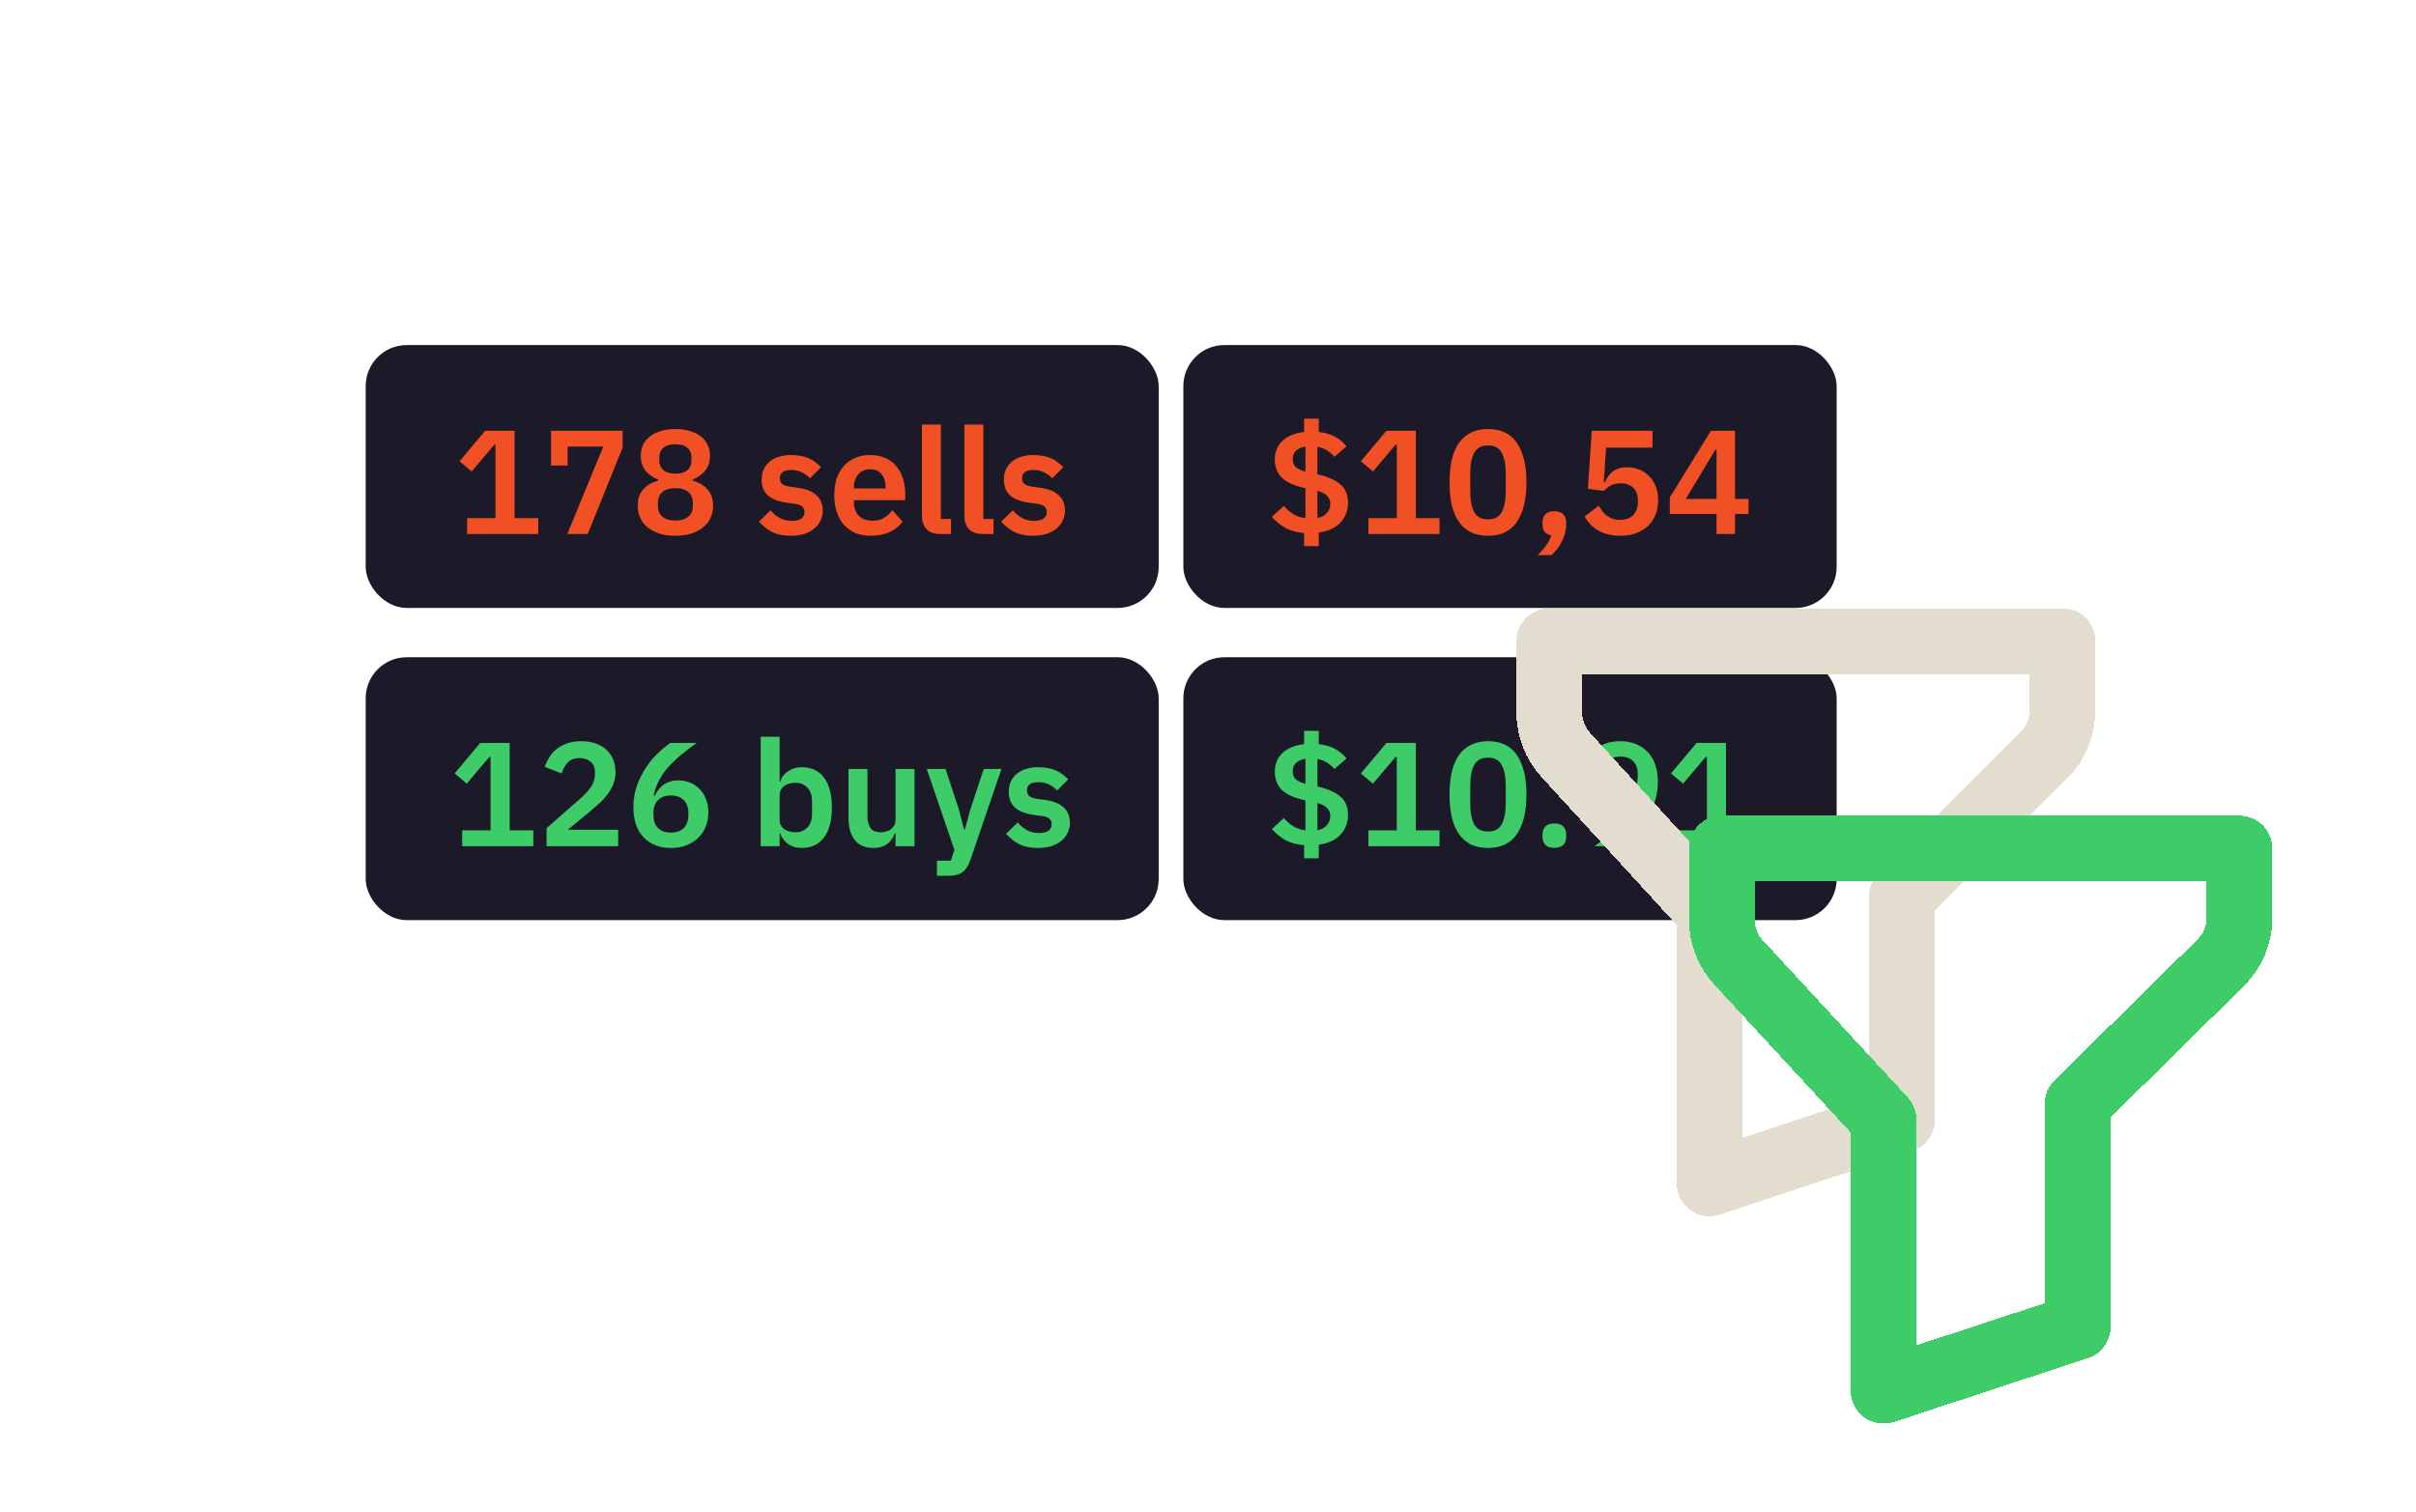 <svg width="588" height="368" viewBox="0 0 588 368" fill="none" xmlns="http://www.w3.org/2000/svg">
<rect x="89" y="84" width="193" height="64" rx="10" fill="#1C1A28"/>
<path d="M113.682 130V126.148H120.594V108.292H120.27L114.798 114.772L111.846 112.288L118.074 104.872H125.238V126.148H130.998V130H113.682ZM138.076 130L146.824 108.724H138.148V113.332H134.116V104.872H151.54V108.94L143.044 130H138.076ZM164.378 130.432C162.914 130.432 161.606 130.252 160.454 129.892C159.326 129.508 158.366 128.992 157.574 128.344C156.806 127.696 156.218 126.928 155.81 126.04C155.402 125.152 155.198 124.18 155.198 123.124C155.198 121.492 155.642 120.172 156.53 119.164C157.442 118.132 158.654 117.412 160.166 117.004V116.716C158.918 116.26 157.898 115.552 157.106 114.592C156.338 113.632 155.954 112.42 155.954 110.956C155.954 109.996 156.134 109.12 156.494 108.328C156.878 107.536 157.43 106.852 158.15 106.276C158.87 105.7 159.746 105.256 160.778 104.944C161.834 104.608 163.034 104.44 164.378 104.44C165.722 104.44 166.91 104.608 167.942 104.944C168.998 105.256 169.886 105.7 170.606 106.276C171.326 106.852 171.866 107.536 172.226 108.328C172.61 109.12 172.802 109.996 172.802 110.956C172.802 112.42 172.406 113.632 171.614 114.592C170.846 115.552 169.838 116.26 168.59 116.716V117.004C170.102 117.412 171.302 118.132 172.19 119.164C173.102 120.172 173.558 121.492 173.558 123.124C173.558 124.18 173.354 125.152 172.946 126.04C172.538 126.928 171.938 127.696 171.146 128.344C170.378 128.992 169.418 129.508 168.266 129.892C167.138 130.252 165.842 130.432 164.378 130.432ZM164.378 126.724C165.746 126.724 166.79 126.412 167.51 125.788C168.254 125.164 168.626 124.288 168.626 123.16V122.404C168.626 121.276 168.254 120.4 167.51 119.776C166.79 119.152 165.746 118.84 164.378 118.84C163.01 118.84 161.954 119.152 161.21 119.776C160.49 120.4 160.13 121.276 160.13 122.404V123.16C160.13 124.288 160.49 125.164 161.21 125.788C161.954 126.412 163.01 126.724 164.378 126.724ZM164.378 115.312C165.65 115.312 166.622 115.024 167.294 114.448C167.966 113.872 168.302 113.056 168.302 112V111.424C168.302 110.392 167.966 109.588 167.294 109.012C166.622 108.436 165.65 108.148 164.378 108.148C163.106 108.148 162.134 108.436 161.462 109.012C160.79 109.588 160.454 110.392 160.454 111.424V112C160.454 113.056 160.79 113.872 161.462 114.448C162.134 115.024 163.106 115.312 164.378 115.312ZM192.492 130.432C190.692 130.432 189.18 130.132 187.956 129.532C186.732 128.908 185.652 128.056 184.716 126.976L187.524 124.24C188.22 125.032 188.976 125.656 189.792 126.112C190.632 126.568 191.592 126.796 192.672 126.796C193.776 126.796 194.568 126.604 195.048 126.22C195.552 125.836 195.804 125.308 195.804 124.636C195.804 124.084 195.624 123.652 195.264 123.34C194.928 123.004 194.34 122.776 193.5 122.656L191.628 122.404C189.588 122.14 188.028 121.564 186.948 120.676C185.892 119.764 185.364 118.444 185.364 116.716C185.364 115.804 185.532 114.988 185.868 114.268C186.204 113.524 186.684 112.9 187.308 112.396C187.932 111.868 188.676 111.472 189.54 111.208C190.428 110.92 191.412 110.776 192.492 110.776C193.404 110.776 194.208 110.848 194.904 110.992C195.624 111.112 196.272 111.304 196.848 111.568C197.424 111.808 197.952 112.12 198.432 112.504C198.912 112.864 199.38 113.272 199.836 113.728L197.136 116.428C196.584 115.852 195.924 115.372 195.156 114.988C194.388 114.604 193.548 114.412 192.636 114.412C191.628 114.412 190.896 114.592 190.44 114.952C190.008 115.312 189.792 115.78 189.792 116.356C189.792 116.98 189.972 117.46 190.332 117.796C190.716 118.108 191.352 118.336 192.24 118.48L194.148 118.732C198.204 119.308 200.232 121.156 200.232 124.276C200.232 125.188 200.04 126.028 199.656 126.796C199.296 127.54 198.78 128.188 198.108 128.74C197.436 129.268 196.62 129.688 195.66 130C194.724 130.288 193.668 130.432 192.492 130.432ZM211.897 130.432C210.505 130.432 209.257 130.204 208.153 129.748C207.073 129.268 206.149 128.608 205.381 127.768C204.637 126.904 204.061 125.872 203.653 124.672C203.245 123.448 203.041 122.08 203.041 120.568C203.041 119.08 203.233 117.736 203.617 116.536C204.025 115.336 204.601 114.316 205.345 113.476C206.089 112.612 207.001 111.952 208.081 111.496C209.161 111.016 210.385 110.776 211.753 110.776C213.217 110.776 214.489 111.028 215.569 111.532C216.649 112.036 217.537 112.72 218.233 113.584C218.929 114.448 219.445 115.456 219.781 116.608C220.141 117.736 220.321 118.948 220.321 120.244V121.756H207.829V122.224C207.829 123.592 208.213 124.696 208.981 125.536C209.749 126.352 210.889 126.76 212.401 126.76C213.553 126.76 214.489 126.52 215.209 126.04C215.953 125.56 216.613 124.948 217.189 124.204L219.673 126.976C218.905 128.056 217.849 128.908 216.505 129.532C215.185 130.132 213.649 130.432 211.897 130.432ZM211.825 114.232C210.601 114.232 209.629 114.64 208.909 115.456C208.189 116.272 207.829 117.328 207.829 118.624V118.912H215.533V118.588C215.533 117.292 215.209 116.248 214.561 115.456C213.937 114.64 213.025 114.232 211.825 114.232ZM228.983 130C227.399 130 226.235 129.604 225.491 128.812C224.747 128.02 224.375 126.904 224.375 125.464V103.36H228.983V126.328H231.467V130H228.983ZM239.319 130C237.735 130 236.571 129.604 235.827 128.812C235.083 128.02 234.711 126.904 234.711 125.464V103.36H239.319V126.328H241.803V130H239.319ZM251.449 130.432C249.649 130.432 248.137 130.132 246.913 129.532C245.689 128.908 244.609 128.056 243.673 126.976L246.481 124.24C247.177 125.032 247.933 125.656 248.749 126.112C249.589 126.568 250.549 126.796 251.629 126.796C252.733 126.796 253.525 126.604 254.005 126.22C254.509 125.836 254.761 125.308 254.761 124.636C254.761 124.084 254.581 123.652 254.221 123.34C253.885 123.004 253.297 122.776 252.457 122.656L250.585 122.404C248.545 122.14 246.985 121.564 245.905 120.676C244.849 119.764 244.321 118.444 244.321 116.716C244.321 115.804 244.489 114.988 244.825 114.268C245.161 113.524 245.641 112.9 246.265 112.396C246.889 111.868 247.633 111.472 248.497 111.208C249.385 110.92 250.369 110.776 251.449 110.776C252.361 110.776 253.165 110.848 253.861 110.992C254.581 111.112 255.229 111.304 255.805 111.568C256.381 111.808 256.909 112.12 257.389 112.504C257.869 112.864 258.337 113.272 258.793 113.728L256.093 116.428C255.541 115.852 254.881 115.372 254.113 114.988C253.345 114.604 252.505 114.412 251.593 114.412C250.585 114.412 249.853 114.592 249.397 114.952C248.965 115.312 248.749 115.78 248.749 116.356C248.749 116.98 248.929 117.46 249.289 117.796C249.673 118.108 250.309 118.336 251.197 118.48L253.105 118.732C257.161 119.308 259.189 121.156 259.189 124.276C259.189 125.188 258.997 126.028 258.613 126.796C258.253 127.54 257.737 128.188 257.065 128.74C256.393 129.268 255.577 129.688 254.617 130C253.681 130.288 252.625 130.432 251.449 130.432Z" fill="#F15025"/>
<rect x="288" y="84" width="159" height="64" rx="10" fill="#1C1A28"/>
<path d="M317.39 132.952V129.748C315.566 129.604 314.03 129.184 312.782 128.488C311.534 127.768 310.454 126.88 309.542 125.824L312.458 123.16C313.154 123.976 313.934 124.648 314.798 125.176C315.662 125.68 316.634 126.004 317.714 126.148V118.84C315.074 118.288 313.166 117.448 311.99 116.32C310.838 115.168 310.262 113.704 310.262 111.928C310.262 110.008 310.886 108.472 312.134 107.32C313.382 106.144 315.134 105.424 317.39 105.16V101.92H320.954V105.16C322.466 105.328 323.762 105.7 324.842 106.276C325.946 106.852 326.906 107.644 327.722 108.652L324.77 111.208C324.29 110.632 323.714 110.128 323.042 109.696C322.394 109.264 321.59 108.952 320.63 108.76V115.456C323.198 116.056 325.082 116.896 326.282 117.976C327.482 119.032 328.082 120.496 328.082 122.368C328.082 124.216 327.482 125.812 326.282 127.156C325.082 128.476 323.306 129.304 320.954 129.64V132.952H317.39ZM314.618 111.748C314.618 112.588 314.858 113.236 315.338 113.692C315.842 114.148 316.634 114.52 317.714 114.808V108.724C315.65 109.084 314.618 110.092 314.618 111.748ZM323.762 122.692C323.762 121.972 323.534 121.348 323.078 120.82C322.646 120.268 321.83 119.824 320.63 119.488V126.112C321.638 125.896 322.406 125.488 322.934 124.888C323.486 124.264 323.762 123.532 323.762 122.692ZM333.036 130V126.148H339.948V108.292H339.624L334.152 114.772L331.2 112.288L337.428 104.872H344.592V126.148H350.352V130H333.036ZM362.146 130.432C360.538 130.432 359.146 130.144 357.97 129.568C356.794 128.968 355.822 128.116 355.054 127.012C354.286 125.908 353.71 124.552 353.326 122.944C352.966 121.336 352.786 119.5 352.786 117.436C352.786 115.396 352.966 113.572 353.326 111.964C353.71 110.332 354.286 108.964 355.054 107.86C355.822 106.756 356.794 105.916 357.97 105.34C359.146 104.74 360.538 104.44 362.146 104.44C365.338 104.44 367.69 105.58 369.202 107.86C370.738 110.14 371.506 113.332 371.506 117.436C371.506 121.54 370.738 124.732 369.202 127.012C367.69 129.292 365.338 130.432 362.146 130.432ZM362.146 126.436C363.754 126.436 364.87 125.836 365.494 124.636C366.142 123.412 366.466 121.768 366.466 119.704V115.168C366.466 113.104 366.142 111.472 365.494 110.272C364.87 109.048 363.754 108.436 362.146 108.436C360.538 108.436 359.41 109.048 358.762 110.272C358.138 111.472 357.826 113.104 357.826 115.168V119.704C357.826 121.768 358.138 123.412 358.762 124.636C359.41 125.836 360.538 126.436 362.146 126.436ZM378.296 124.456C379.28 124.456 380 124.708 380.456 125.212C380.936 125.716 381.176 126.352 381.176 127.12V127.768C381.176 128.416 381.08 129.088 380.888 129.784C380.72 130.48 380.468 131.152 380.132 131.8C379.82 132.448 379.436 133.06 378.98 133.636C378.548 134.212 378.056 134.716 377.504 135.148H374.228C375.044 134.356 375.728 133.576 376.28 132.808C376.832 132.064 377.252 131.236 377.54 130.324C376.796 130.204 376.256 129.916 375.92 129.46C375.584 128.98 375.416 128.416 375.416 127.768V127.12C375.416 126.352 375.644 125.716 376.1 125.212C376.556 124.708 377.288 124.456 378.296 124.456ZM402.194 108.976H390.89L390.314 117.4H390.566C390.83 116.872 391.118 116.38 391.43 115.924C391.742 115.468 392.102 115.084 392.51 114.772C392.918 114.46 393.386 114.22 393.914 114.052C394.466 113.86 395.126 113.764 395.894 113.764C396.974 113.764 397.982 113.944 398.918 114.304C399.854 114.664 400.658 115.192 401.33 115.888C402.026 116.56 402.566 117.388 402.95 118.372C403.358 119.356 403.562 120.472 403.562 121.72C403.562 122.992 403.358 124.156 402.95 125.212C402.542 126.268 401.942 127.192 401.15 127.984C400.358 128.752 399.386 129.352 398.234 129.784C397.082 130.216 395.762 130.432 394.274 130.432C393.122 130.432 392.09 130.3 391.178 130.036C390.266 129.796 389.462 129.46 388.766 129.028C388.07 128.596 387.47 128.104 386.966 127.552C386.462 126.976 386.018 126.376 385.634 125.752L389.09 123.088C389.378 123.568 389.678 124.024 389.99 124.456C390.302 124.864 390.662 125.224 391.07 125.536C391.502 125.848 391.97 126.1 392.474 126.292C393.002 126.46 393.614 126.544 394.31 126.544C395.726 126.544 396.794 126.148 397.514 125.356C398.258 124.564 398.63 123.484 398.63 122.116V121.828C398.63 120.532 398.258 119.512 397.514 118.768C396.77 118.024 395.738 117.652 394.418 117.652C393.386 117.652 392.546 117.856 391.898 118.264C391.25 118.648 390.734 119.068 390.35 119.524L386.462 118.984L387.398 104.872H402.194V108.976ZM417.768 130V125.14H406.392V121.108L416.4 104.872H422.268V121.468H425.544V125.14H422.268V130H417.768ZM410.28 121.468H417.768V109.48H417.48L410.28 121.468Z" fill="#F15025"/>
<rect x="89" y="160" width="193" height="64" rx="10" fill="#1C1A28"/>
<path d="M112.487 206V202.148H119.399V184.292H119.075L113.603 190.772L110.651 188.288L116.879 180.872H124.043V202.148H129.803V206H112.487ZM150.453 206H133.029V201.608L140.913 194.696C142.257 193.52 143.241 192.464 143.865 191.528C144.489 190.568 144.801 189.536 144.801 188.432V187.964C144.801 186.86 144.441 186.02 143.721 185.444C143.001 184.844 142.125 184.544 141.093 184.544C139.797 184.544 138.813 184.916 138.141 185.66C137.469 186.38 136.989 187.256 136.701 188.288L132.597 186.704C132.861 185.864 133.233 185.072 133.713 184.328C134.193 183.56 134.793 182.888 135.513 182.312C136.257 181.736 137.121 181.28 138.105 180.944C139.089 180.608 140.217 180.44 141.489 180.44C142.809 180.44 143.985 180.632 145.017 181.016C146.049 181.376 146.913 181.892 147.609 182.564C148.329 183.236 148.869 184.028 149.229 184.94C149.613 185.852 149.805 186.848 149.805 187.928C149.805 188.984 149.637 189.944 149.301 190.808C148.965 191.672 148.509 192.5 147.933 193.292C147.357 194.06 146.685 194.804 145.917 195.524C145.149 196.22 144.333 196.928 143.469 197.648L138.177 202.004H150.453V206ZM163.291 206.432C161.851 206.432 160.567 206.204 159.439 205.748C158.311 205.268 157.351 204.608 156.559 203.768C155.767 202.904 155.167 201.872 154.759 200.672C154.351 199.448 154.147 198.08 154.147 196.568C154.147 194.768 154.411 193.076 154.939 191.492C155.491 189.884 156.199 188.42 157.063 187.1C157.927 185.756 158.887 184.568 159.943 183.536C161.023 182.48 162.091 181.592 163.147 180.872H169.555C168.067 181.928 166.735 182.948 165.559 183.932C164.407 184.916 163.387 185.912 162.499 186.92C161.635 187.928 160.915 188.984 160.339 190.088C159.787 191.168 159.367 192.344 159.079 193.616L159.367 193.688C159.607 193.208 159.883 192.752 160.195 192.32C160.531 191.864 160.927 191.468 161.383 191.132C161.839 190.772 162.367 190.496 162.967 190.304C163.567 190.088 164.263 189.98 165.055 189.98C166.087 189.98 167.047 190.16 167.935 190.52C168.847 190.88 169.627 191.408 170.275 192.104C170.947 192.776 171.463 193.592 171.823 194.552C172.207 195.512 172.399 196.58 172.399 197.756C172.399 199.028 172.183 200.192 171.751 201.248C171.319 202.304 170.707 203.216 169.915 203.984C169.123 204.752 168.163 205.352 167.035 205.784C165.931 206.216 164.683 206.432 163.291 206.432ZM163.291 202.688C164.611 202.688 165.643 202.328 166.387 201.608C167.155 200.864 167.539 199.808 167.539 198.44V197.9C167.539 196.532 167.155 195.488 166.387 194.768C165.643 194.024 164.611 193.652 163.291 193.652C161.947 193.652 160.903 194.024 160.159 194.768C159.415 195.488 159.043 196.532 159.043 197.9V198.44C159.043 199.808 159.415 200.864 160.159 201.608C160.903 202.328 161.947 202.688 163.291 202.688ZM185.141 179.36H189.749V190.304H189.893C190.229 189.224 190.865 188.372 191.801 187.748C192.737 187.1 193.829 186.776 195.077 186.776C197.477 186.776 199.301 187.628 200.549 189.332C201.821 191.012 202.457 193.424 202.457 196.568C202.457 199.736 201.821 202.172 200.549 203.876C199.301 205.58 197.477 206.432 195.077 206.432C193.829 206.432 192.737 206.108 191.801 205.46C190.889 204.812 190.253 203.948 189.893 202.868H189.749V206H185.141V179.36ZM193.601 202.616C194.801 202.616 195.773 202.22 196.517 201.428C197.261 200.636 197.633 199.568 197.633 198.224V194.984C197.633 193.64 197.261 192.572 196.517 191.78C195.773 190.964 194.801 190.556 193.601 190.556C192.497 190.556 191.573 190.832 190.829 191.384C190.109 191.936 189.749 192.668 189.749 193.58V199.556C189.749 200.54 190.109 201.296 190.829 201.824C191.573 202.352 192.497 202.616 193.601 202.616ZM217.959 202.868H217.779C217.611 203.348 217.383 203.804 217.095 204.236C216.831 204.644 216.483 205.016 216.051 205.352C215.643 205.688 215.139 205.952 214.539 206.144C213.963 206.336 213.291 206.432 212.523 206.432C210.579 206.432 209.091 205.796 208.059 204.524C207.027 203.252 206.511 201.44 206.511 199.088V187.208H211.119V198.62C211.119 199.916 211.371 200.912 211.875 201.608C212.379 202.28 213.183 202.616 214.287 202.616C214.743 202.616 215.187 202.556 215.619 202.436C216.075 202.316 216.471 202.136 216.807 201.896C217.143 201.632 217.419 201.32 217.635 200.96C217.851 200.576 217.959 200.132 217.959 199.628V187.208H222.566V206H217.959V202.868ZM239.411 187.208H243.731L236.171 209.348C235.931 210.02 235.655 210.596 235.343 211.076C235.055 211.58 234.707 211.988 234.299 212.3C233.891 212.612 233.399 212.84 232.823 212.984C232.247 213.128 231.575 213.2 230.807 213.2H228.035V209.528H231.419L232.283 206.9L225.551 187.208H230.123L233.399 197.144L234.623 201.896H234.839L236.135 197.144L239.411 187.208ZM252.644 206.432C250.844 206.432 249.332 206.132 248.108 205.532C246.884 204.908 245.804 204.056 244.868 202.976L247.676 200.24C248.372 201.032 249.128 201.656 249.944 202.112C250.784 202.568 251.744 202.796 252.824 202.796C253.928 202.796 254.72 202.604 255.2 202.22C255.704 201.836 255.956 201.308 255.956 200.636C255.956 200.084 255.776 199.652 255.416 199.34C255.08 199.004 254.492 198.776 253.652 198.656L251.78 198.404C249.74 198.14 248.18 197.564 247.1 196.676C246.044 195.764 245.516 194.444 245.516 192.716C245.516 191.804 245.684 190.988 246.02 190.268C246.356 189.524 246.836 188.9 247.46 188.396C248.084 187.868 248.828 187.472 249.692 187.208C250.58 186.92 251.564 186.776 252.644 186.776C253.556 186.776 254.36 186.848 255.056 186.992C255.776 187.112 256.424 187.304 257 187.568C257.576 187.808 258.104 188.12 258.584 188.504C259.064 188.864 259.532 189.272 259.988 189.728L257.288 192.428C256.736 191.852 256.076 191.372 255.308 190.988C254.54 190.604 253.7 190.412 252.788 190.412C251.78 190.412 251.048 190.592 250.592 190.952C250.16 191.312 249.944 191.78 249.944 192.356C249.944 192.98 250.124 193.46 250.484 193.796C250.868 194.108 251.504 194.336 252.392 194.48L254.3 194.732C258.356 195.308 260.384 197.156 260.384 200.276C260.384 201.188 260.192 202.028 259.808 202.796C259.448 203.54 258.932 204.188 258.26 204.74C257.588 205.268 256.772 205.688 255.812 206C254.876 206.288 253.82 206.432 252.644 206.432Z" fill="#3ECC68"/>
<rect x="288" y="160" width="159" height="64" rx="10" fill="#1C1A28"/>
<path d="M317.39 208.952V205.748C315.566 205.604 314.03 205.184 312.782 204.488C311.534 203.768 310.454 202.88 309.542 201.824L312.458 199.16C313.154 199.976 313.934 200.648 314.798 201.176C315.662 201.68 316.634 202.004 317.714 202.148V194.84C315.074 194.288 313.166 193.448 311.99 192.32C310.838 191.168 310.262 189.704 310.262 187.928C310.262 186.008 310.886 184.472 312.134 183.32C313.382 182.144 315.134 181.424 317.39 181.16V177.92H320.954V181.16C322.466 181.328 323.762 181.7 324.842 182.276C325.946 182.852 326.906 183.644 327.722 184.652L324.77 187.208C324.29 186.632 323.714 186.128 323.042 185.696C322.394 185.264 321.59 184.952 320.63 184.76V191.456C323.198 192.056 325.082 192.896 326.282 193.976C327.482 195.032 328.082 196.496 328.082 198.368C328.082 200.216 327.482 201.812 326.282 203.156C325.082 204.476 323.306 205.304 320.954 205.64V208.952H317.39ZM314.618 187.748C314.618 188.588 314.858 189.236 315.338 189.692C315.842 190.148 316.634 190.52 317.714 190.808V184.724C315.65 185.084 314.618 186.092 314.618 187.748ZM323.762 198.692C323.762 197.972 323.534 197.348 323.078 196.82C322.646 196.268 321.83 195.824 320.63 195.488V202.112C321.638 201.896 322.406 201.488 322.934 200.888C323.486 200.264 323.762 199.532 323.762 198.692ZM333.036 206V202.148H339.948V184.292H339.624L334.152 190.772L331.2 188.288L337.428 180.872H344.592V202.148H350.352V206H333.036ZM362.146 206.432C360.538 206.432 359.146 206.144 357.97 205.568C356.794 204.968 355.822 204.116 355.054 203.012C354.286 201.908 353.71 200.552 353.326 198.944C352.966 197.336 352.786 195.5 352.786 193.436C352.786 191.396 352.966 189.572 353.326 187.964C353.71 186.332 354.286 184.964 355.054 183.86C355.822 182.756 356.794 181.916 357.97 181.34C359.146 180.74 360.538 180.44 362.146 180.44C365.338 180.44 367.69 181.58 369.202 183.86C370.738 186.14 371.506 189.332 371.506 193.436C371.506 197.54 370.738 200.732 369.202 203.012C367.69 205.292 365.338 206.432 362.146 206.432ZM362.146 202.436C363.754 202.436 364.87 201.836 365.494 200.636C366.142 199.412 366.466 197.768 366.466 195.704V191.168C366.466 189.104 366.142 187.472 365.494 186.272C364.87 185.048 363.754 184.436 362.146 184.436C360.538 184.436 359.41 185.048 358.762 186.272C358.138 187.472 357.826 189.104 357.826 191.168V195.704C357.826 197.768 358.138 199.412 358.762 200.636C359.41 201.836 360.538 202.436 362.146 202.436ZM378.296 206.396C377.312 206.396 376.58 206.156 376.1 205.676C375.644 205.172 375.416 204.536 375.416 203.768V203.12C375.416 202.352 375.644 201.716 376.1 201.212C376.58 200.708 377.312 200.456 378.296 200.456C379.304 200.456 380.036 200.708 380.492 201.212C380.948 201.716 381.176 202.352 381.176 203.12V203.768C381.176 204.536 380.948 205.172 380.492 205.676C380.036 206.156 379.304 206.396 378.296 206.396ZM403.49 190.304C403.49 192.104 403.214 193.808 402.662 195.416C402.134 197 401.438 198.464 400.574 199.808C399.71 201.128 398.738 202.316 397.658 203.372C396.602 204.404 395.546 205.28 394.49 206H388.082C389.546 204.944 390.866 203.924 392.042 202.94C393.218 201.956 394.238 200.96 395.102 199.952C395.99 198.944 396.71 197.9 397.262 196.82C397.838 195.716 398.27 194.528 398.558 193.256L398.27 193.184C398.03 193.664 397.742 194.132 397.406 194.588C397.094 195.044 396.71 195.44 396.254 195.776C395.798 196.112 395.27 196.388 394.67 196.604C394.07 196.796 393.374 196.892 392.582 196.892C391.526 196.892 390.554 196.712 389.666 196.352C388.778 195.992 387.998 195.476 387.326 194.804C386.678 194.108 386.162 193.292 385.778 192.356C385.418 191.396 385.238 190.316 385.238 189.116C385.238 187.844 385.454 186.68 385.886 185.624C386.318 184.568 386.93 183.656 387.722 182.888C388.514 182.12 389.462 181.52 390.566 181.088C391.694 180.656 392.954 180.44 394.346 180.44C395.786 180.44 397.07 180.68 398.198 181.16C399.326 181.616 400.286 182.276 401.078 183.14C401.87 183.98 402.47 185.012 402.878 186.236C403.286 187.436 403.49 188.792 403.49 190.304ZM394.346 193.22C395.69 193.22 396.734 192.86 397.478 192.14C398.222 191.396 398.594 190.34 398.594 188.972V188.432C398.594 187.064 398.222 186.02 397.478 185.3C396.734 184.556 395.69 184.184 394.346 184.184C393.026 184.184 391.982 184.556 391.214 185.3C390.47 186.02 390.098 187.064 390.098 188.432V188.972C390.098 190.34 390.47 191.396 391.214 192.14C391.982 192.86 393.026 193.22 394.346 193.22ZM408.516 206V202.148H415.428V184.292H415.104L409.632 190.772L406.68 188.288L412.908 180.872H420.072V202.148H425.832V206H408.516Z" fill="#3ECC68"/>
<g filter="url(#filter0_d_1760_10109)">
<path d="M352.053 126.1H476.947V142.965C476.947 147.083 475.301 151.032 472.373 153.944L437.918 188.217V242.57L391.082 258.1V192.1L356.112 153.835C353.5 150.977 352.053 147.254 352.053 143.392V126.1Z" stroke="#E2DDCE" stroke-width="16" stroke-linecap="round" stroke-linejoin="round" shape-rendering="crispEdges"/>
</g>
<g filter="url(#filter1_dddd_1760_10109)">
<path d="M360 119H486V135.865C485.999 139.983 484.339 143.933 481.385 146.844L446.625 181.118V235.471L399.375 251V185L364.095 146.736C361.46 143.878 360 140.154 360 136.292V119Z" stroke="#3ECC68" stroke-width="16" stroke-linecap="round" stroke-linejoin="round" shape-rendering="crispEdges"/>
</g>
<defs>
<filter id="filter0_d_1760_10109" x="309.053" y="88.1" width="260.895" height="268" filterUnits="userSpaceOnUse" color-interpolation-filters="sRGB">
<feFlood flood-opacity="0" result="BackgroundImageFix"/>
<feColorMatrix in="SourceAlpha" type="matrix" values="0 0 0 0 0 0 0 0 0 0 0 0 0 0 0 0 0 0 127 0" result="hardAlpha"/>
<feOffset dx="25" dy="30"/>
<feGaussianBlur stdDeviation="30"/>
<feComposite in2="hardAlpha" operator="out"/>
<feColorMatrix type="matrix" values="0 0 0 0 0.886 0 0 0 0 0.867 0 0 0 0 0.808 0 0 0 0.4 0"/>
<feBlend mode="normal" in2="BackgroundImageFix" result="effect1_dropShadow_1760_10109"/>
<feBlend mode="normal" in="SourceGraphic" in2="effect1_dropShadow_1760_10109" result="shape"/>
</filter>
<filter id="filter1_dddd_1760_10109" x="317.563" y="81.483" width="269.909" height="285.748" filterUnits="userSpaceOnUse" color-interpolation-filters="sRGB">
<feFlood flood-opacity="0" result="BackgroundImageFix"/>
<feColorMatrix in="SourceAlpha" type="matrix" values="0 0 0 0 0 0 0 0 0 0 0 0 0 0 0 0 0 0 127 0" result="hardAlpha"/>
<feOffset dx="34.437" dy="49.196"/>
<feGaussianBlur stdDeviation="29.517"/>
<feComposite in2="hardAlpha" operator="out"/>
<feColorMatrix type="matrix" values="0 0 0 0 0.243 0 0 0 0 0.8 0 0 0 0 0.408 0 0 0 0.3 0"/>
<feBlend mode="normal" in2="BackgroundImageFix" result="effect1_dropShadow_1760_10109"/>
<feColorMatrix in="SourceAlpha" type="matrix" values="0 0 0 0 0 0 0 0 0 0 0 0 0 0 0 0 0 0 127 0" result="hardAlpha"/>
<feOffset dx="24.598" dy="29.517"/>
<feGaussianBlur stdDeviation="29.517"/>
<feComposite in2="hardAlpha" operator="out"/>
<feColorMatrix type="matrix" values="0 0 0 0 0.243 0 0 0 0 0.8 0 0 0 0 0.408 0 0 0 0.4 0"/>
<feBlend mode="normal" in2="effect1_dropShadow_1760_10109" result="effect2_dropShadow_1760_10109"/>
<feColorMatrix in="SourceAlpha" type="matrix" values="0 0 0 0 0 0 0 0 0 0 0 0 0 0 0 0 0 0 127 0" result="hardAlpha"/>
<feOffset dy="9.839"/>
<feGaussianBlur stdDeviation="4.92"/>
<feComposite in2="hardAlpha" operator="out"/>
<feColorMatrix type="matrix" values="0 0 0 0 0.243 0 0 0 0 0.8 0 0 0 0 0.408 0 0 0 0.25 0"/>
<feBlend mode="normal" in2="effect2_dropShadow_1760_10109" result="effect3_dropShadow_1760_10109"/>
<feColorMatrix in="SourceAlpha" type="matrix" values="0 0 0 0 0 0 0 0 0 0 0 0 0 0 0 0 0 0 127 0" result="hardAlpha"/>
<feOffset dy="-0.984"/>
<feGaussianBlur stdDeviation="3.69"/>
<feComposite in2="hardAlpha" operator="out"/>
<feColorMatrix type="matrix" values="0 0 0 0 0.243 0 0 0 0 0.8 0 0 0 0 0.408 0 0 0 0.85 0"/>
<feBlend mode="normal" in2="effect3_dropShadow_1760_10109" result="effect4_dropShadow_1760_10109"/>
<feBlend mode="normal" in="SourceGraphic" in2="effect4_dropShadow_1760_10109" result="shape"/>
</filter>
</defs>
</svg>
